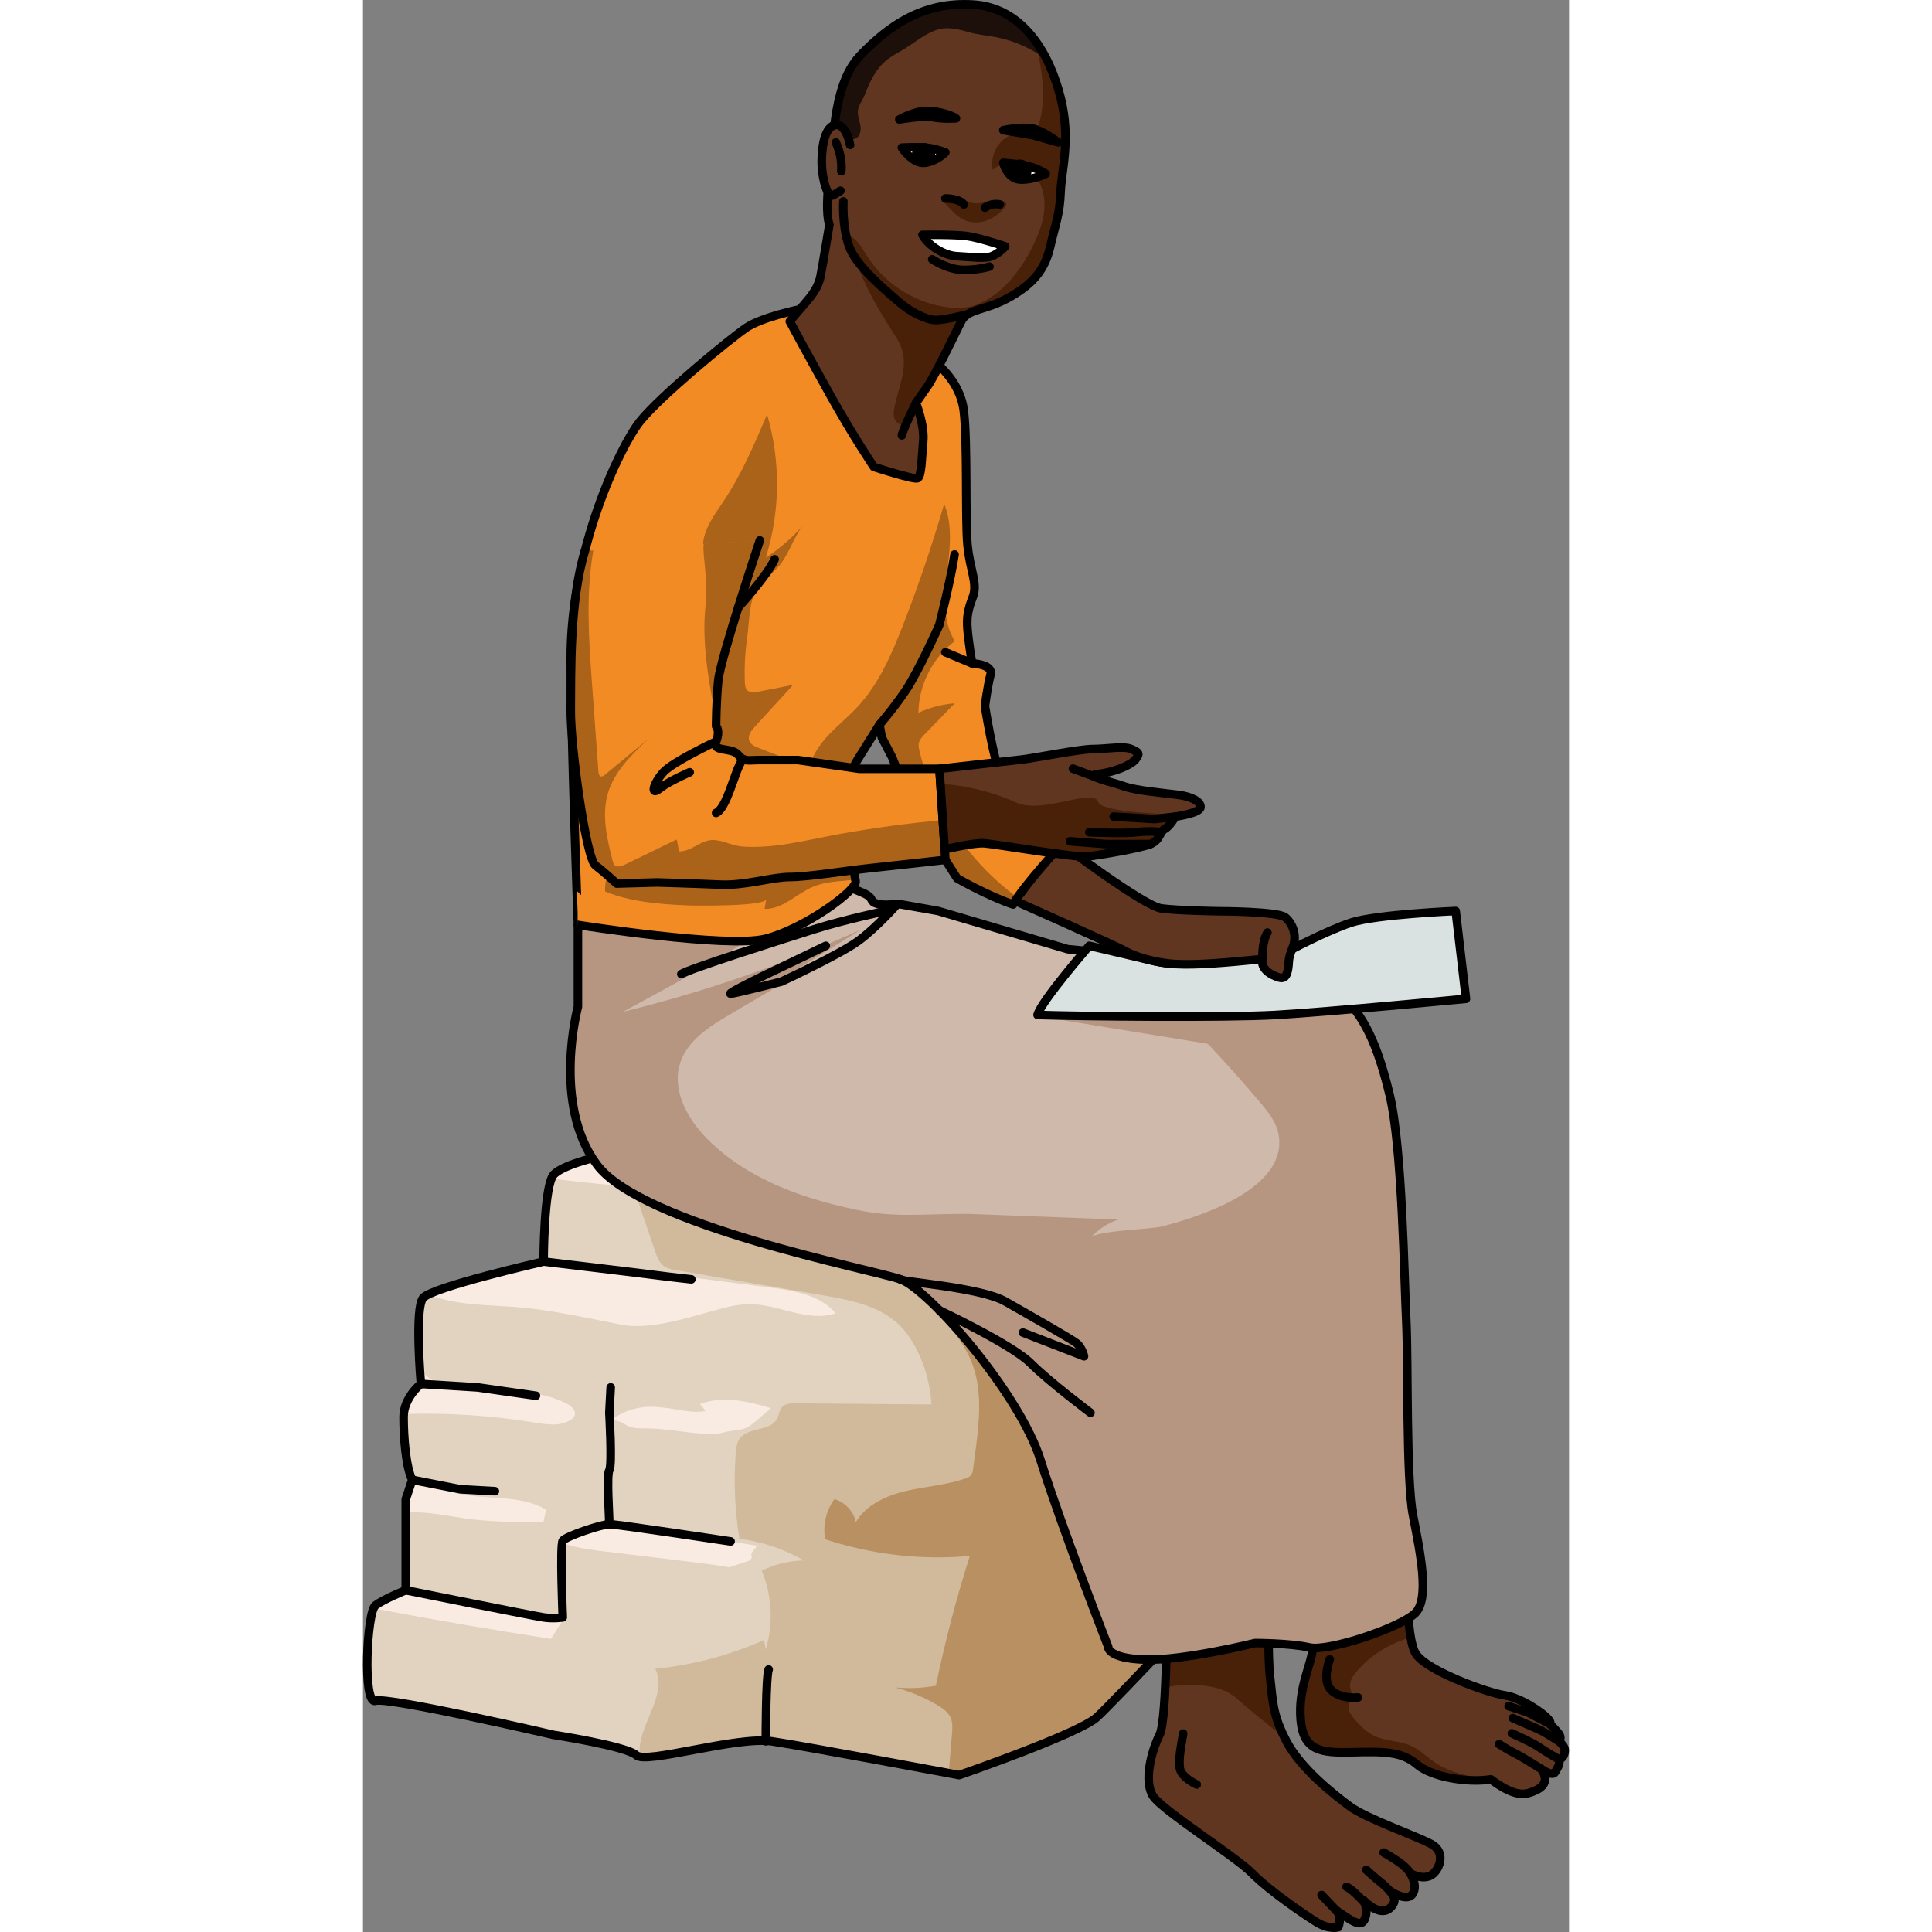 <?xml version="1.0" encoding="utf-8"?>
<!-- Created by: Science Figures, www.sciencefigures.org, Generator: Science Figures Editor -->
<svg version="1.1" id="Layer_1" xmlns="http://www.w3.org/2000/svg" xmlns:xlink="http://www.w3.org/1999/xlink" 
	 width="800px" height="800px" viewBox="0 0 140.754 225.467" enable-background="new 0 0 140.754 225.467"
	 xml:space="preserve">
<rect x="0" y="0" width="140.754" height="225.467" fill="#808080" stroke="none"/>
<g>
	<g>
		<path fill="#E1D3BF" d="M69.573,207.16c0,0-17.668-3.321-21.84-3.944c-4.172-0.622-14.686,2.697-15.828,1.626
			c-1.142-1.071-9.639-2.374-9.639-2.374s-19.293-4.472-20.808-3.984c-1.516,0.488-1.011-10.376,0-11.133s3.537-1.768,3.537-1.768
			v-10.611l0.758-2.274c-0.758-1.516-1.011-5.053-1.011-7.327s2.021-3.867,2.021-3.867s-0.758-8.765,0.253-10.028
			c1.011-1.263,14.067-4.248,14.067-4.248s0.012-8.889,1.183-10.152c1.171-1.263,5.971-2.274,5.971-2.274l37.712-4.042
			l28.429,11.369c0,0,3.088,9.6,4.601,17.685c1.512,8.084,0,15.916,0,15.916s3.093,2.274,2.808,3.79c-0.285,1.516,0,4.011,0,4.011
			s-14.005,14.929-16.143,16.876C83.505,202.352,69.573,207.16,69.573,207.16z"/>
		<path fill="#F9EBE2" d="M39.297,163.858c2.651-1.001,5.62-0.352,8.326,0.489c-0.664,0.56-1.327,1.121-1.991,1.681
			c-0.269,0.227-0.543,0.457-0.867,0.595c-0.804,0.34-1.79,0.292-2.637,0.533c-0.901,0.256-1.665,0.22-2.608,0.151
			c-2.182-0.161-4.353-0.608-6.551-0.614c-0.615-0.002-1.247,0.024-1.823-0.19c-0.415-0.154-0.777-0.425-1.184-0.6
			c-0.407-0.174-0.908-0.237-1.271,0.017c1.329-1.088,3.028-1.715,4.745-1.749c0.773-0.016,1.543,0.085,2.31,0.185
			c1.366,0.178,2.868,0.588,4.22,0.315C39.876,164.551,39.431,163.858,39.297,163.858z"/>
		<path fill="#F9EBE2" d="M42.733,182.902c0.796-0.266,1.595-0.52,2.392-0.78c0.096-0.104,0.181-0.215,0.262-0.328
			c-0.092-0.23-0.084-0.495,0.11-0.764c0.132-0.183,0.272-0.335,0.408-0.496c0.008-0.051,0.004-0.112,0.01-0.165
			c-2.164-0.34-4.957-0.777-6.137-0.952c-2.051-0.304-10.505-1.736-11.876-1.392c-0.239,0.06-4.467,1.002-4.585,1.783
			c-0.118,0.781,5.594,1.326,5.594,1.326s11.658,1.403,12.593,1.559C41.784,182.738,42.237,182.816,42.733,182.902z"/>
		<g>
			<path fill="#F9EBE2" d="M11.748,177.179c3.081,0.446,6.206,0.459,9.319,0.471c0.098-0.491,0.196-0.983,0.294-1.474
				c-3.269-1.939-7.491-0.969-11.118-2.102c-1.588-0.496-3.04-1.386-4.653-1.786c0.053,0.141,0.104,0.291,0.163,0.409l-0.758,2.274
				v1.579C7.203,176.321,9.51,176.855,11.748,177.179z"/>
			<path fill="#F9EBE2" d="M55.172,153.265c-1.81-2.151-4.871-2.651-7.659-3.009c-8.732-1.121-17.465-2.242-26.197-3.362
				c-0.076-0.01-0.154-0.023-0.231-0.034c-0.002,0.232-0.003,0.368-0.003,0.368s-11.652,2.665-13.789,4.024
				c0.58-0.039,1.213,0.14,1.79,0.298c3.244,0.892,6.672,0.733,10.016,1.098c3.685,0.402,7.389,1.227,11.021,1.943
				c3.191,0.629,7.262-0.665,10.373-1.509c1.485-0.403,2.977-0.87,4.515-0.886C48.454,152.159,51.909,154.376,55.172,153.265z"/>
			<path fill="#F9EBE2" d="M21.944,191.261c0.471-0.749,0.941-1.497,1.412-2.246c-1.882-1.057-4.174-0.899-6.332-0.957
				c-3.9-0.104-7.776-1.019-11.31-2.671c-0.245-0.114-0.49-0.242-0.721-0.386v0.58c0,0-2.526,1.011-3.537,1.768
				c-0.077,0.058-0.151,0.181-0.222,0.347C8.118,188.997,15.02,190.198,21.944,191.261z"/>
			<path fill="#F9EBE2" d="M24.235,165.705c0.199-0.129,0.39-0.295,0.47-0.519c0.203-0.569-0.384-1.096-0.919-1.374
				c-4.393-2.285-9.825-0.922-14.571-2.334c-0.728-0.216-1.463-0.516-1.974-1.076c-0.278-0.305-0.471-0.672-0.627-1.055
				c0.072,1.259,0.15,2.157,0.15,2.157s-1.79,1.436-1.984,3.516c5.099-0.164,10.215,0.169,15.25,0.993
				C21.45,166.246,23.026,166.489,24.235,165.705z"/>
			<path fill="#F9EBE2" d="M22.265,137.075c-0.101,0.109-0.191,0.292-0.276,0.505c0.428,0.01,0.861,0.058,1.277,0.11
				c5.524,0.694,11.089,1.065,16.656,1.11c0.738,0.006,1.497,0.003,2.182-0.27c1.643-0.654,2.325-2.566,2.82-4.264
				c0.071-0.244,0.142-0.511,0.048-0.748c-0.093-0.234-0.316-0.365-0.562-0.451l-16.174,1.734
				C28.236,134.801,23.436,135.812,22.265,137.075z"/>
		</g>
		<path fill="#D0BA9B" d="M85.644,200.405c2.138-1.947,16.143-16.876,16.143-16.876s-0.285-2.495,0-4.011
			c0.285-1.516-2.808-3.79-2.808-3.79s1.513-7.832,0-15.916c-0.894-4.781-2.337-10.078-3.369-13.62
			c-3.607-2.028-7.521-3.582-11.454-4.896c-10.547-3.526-21.496-5.675-32.409-7.816c-1.48-0.29-2.984-0.579-4.487-0.718
			l-6.079,0.652c-3.046,1.086-5.678,3.254-8.176,5.373c-0.335,0.284-0.688,0.597-0.794,1.023c-0.097,0.391,0.035,0.798,0.166,1.179
			c0.575,1.68,1.151,3.361,1.726,5.041c0.223,0.65,0.477,1.344,1.039,1.738c0.395,0.278,0.889,0.366,1.365,0.448
			c5.725,0.983,11.449,1.967,17.174,2.95c3.175,0.545,6.554,1.191,8.874,3.426c0.849,0.818,1.511,1.815,2.049,2.863
			c1.024,1.995,1.62,4.209,1.736,6.448c-5.283-0.045-10.566-0.09-15.849-0.135c-0.56-0.005-1.192,0.02-1.571,0.433
			c-0.338,0.369-0.357,0.925-0.588,1.368c-0.78,1.491-3.327,0.949-4.339,2.293c-0.377,0.501-0.45,1.162-0.495,1.788
			c-0.24,3.311-0.093,6.651,0.437,9.928c2.642,0.337,5.215,1.199,7.527,2.523c-1.7,0.033-3.391,0.446-4.914,1.201
			c1.199,2.894,1.364,6.205,0.458,9.203c-0.067-0.369-0.133-0.737-0.2-1.106c-4.018,1.778-8.319,2.914-12.69,3.353
			c1.604,3.176-2.361,6.921-1.773,10.253c2.295,0.413,11.539-2.366,15.391-1.791c4.172,0.623,21.84,3.944,21.84,3.944
			S83.505,202.352,85.644,200.405z"/>
		<path fill="#B99062" d="M101.787,179.518c0.285-1.516-2.808-3.79-2.808-3.79s0.447-2.337,0.611-5.764
			c-1.508-5.218-3.015-10.436-4.523-15.655c-0.366-1.268-0.744-2.56-1.496-3.645c-1.071-1.545-2.776-2.499-4.297-3.605
			c-2.302-1.675-4.284-3.795-6.753-5.214c-3.518-2.021-7.699-2.442-11.738-2.82c-6.89-0.645-14.315-1.177-20.256,2.372
			c-0.592,0.354-1.236,0.902-1.127,1.583c0.075,0.467,0.485,0.797,0.872,1.068c2.562,1.795,5.455,3.116,8.489,3.879
			c1.183,0.297,2.4,0.514,3.506,1.03c1.712,0.798,3.022,2.242,4.283,3.648c1.79,1.997,3.619,4.057,4.56,6.568
			c1.238,3.304,0.793,6.968,0.332,10.466c-0.076,0.577-0.152,1.155-0.229,1.732c-0.037,0.282-0.082,0.582-0.266,0.798
			c-0.16,0.189-0.401,0.285-0.635,0.367c-2.229,0.786-4.629,0.923-6.93,1.461c-2.301,0.537-4.654,1.602-5.86,3.635
			c-0.265-1.257-1.264-2.331-2.499-2.686c-0.977,1.327-1.377,3.063-1.081,4.684c5.416,1.792,11.201,2.46,16.883,1.95
			c-1.583,4.976-2.906,10.034-3.963,15.147c-1.568,0.28-3.174,0.348-4.76,0.201c1.717,0.453,3.371,1.141,4.902,2.039
			c0.627,0.367,1.264,0.804,1.565,1.465c0.277,0.608,0.227,1.309,0.17,1.975c-0.127,1.507-0.255,3.015-0.382,4.522
			c0.766,0.143,1.214,0.228,1.214,0.228s13.933-4.808,16.071-6.755c2.138-1.947,16.143-16.876,16.143-16.876
			S101.501,181.034,101.787,179.518z"/>
		<path fill="none" stroke="#000000" stroke-linecap="round" stroke-linejoin="round" stroke-miterlimit="10" d="M69.573,207.16
			c0,0-17.668-3.321-21.84-3.944c-4.172-0.622-14.686,2.697-15.828,1.626c-1.142-1.071-9.639-2.374-9.639-2.374
			s-19.293-4.472-20.808-3.984c-1.516,0.488-1.011-10.376,0-11.133s3.537-1.768,3.537-1.768v-10.611l0.758-2.274
			c-0.758-1.516-1.011-5.053-1.011-7.327s2.021-3.867,2.021-3.867s-0.758-8.765,0.253-10.028c1.011-1.263,14.067-4.248,14.067-4.248
			s0.012-8.889,1.183-10.152c1.171-1.263,5.971-2.274,5.971-2.274l37.712-4.042l28.429,11.369c0,0,3.088,9.6,4.601,17.685
			c1.512,8.084,0,15.916,0,15.916s3.093,2.274,2.808,3.79c-0.285,1.516,0,4.011,0,4.011s-14.005,14.929-16.143,16.876
			C83.505,202.352,69.573,207.16,69.573,207.16z"/>
		<g>
			<path fill="#613620" d="M93.853,185.265c0.004,0.029,0.004,0.103,0.001,0.214c-0.032,1.396,0.026,15.18-0.883,16.972
				c-0.981,1.935-1.872,5.475-0.763,7.16s9.624,7.033,11.578,9.022s5.983,4.74,7.475,5.673c1.492,0.933,2.564,0.603,2.564,0.603
				s0.498-1.151-0.232-1.949c1.76,1.162,2.889,2.09,3.332,0.975c0.443-1.115-0.173-2.193-0.173-2.193s1.83,1.974,3.04,0.988
				s0.16-1.989,0.16-1.989s1.923,1.276,2.555,0.271c0.633-1.005-0.286-2.4-0.286-2.4s1.217,0.753,2.271,0.318
				c1.055-0.436,2.064-2.712,0.172-3.726c-1.891-1.014-7.586-2.973-9.529-4.423s-5.704-4.411-7.365-7.577s-1.581-4.725-1.898-7.387
				c-0.317-2.662-0.146-8.658-0.146-8.658L93.853,185.265z"/>
			<path fill="#492008" d="M101.916,198.179c1.709,1.523,3.976,3.321,5.656,4.62c-1.438-2.888-1.397-4.439-1.7-6.981
				c-0.317-2.662-0.146-8.658-0.146-8.658l-11.873-1.895c0.004,0.029,0.004,0.103,0.002,0.214
				c-0.015,0.678,0.418,9.179,0.187,11.353C96.227,196.517,99.857,196.344,101.916,198.179z"/>
			<path fill="none" stroke="#000000" stroke-linecap="round" stroke-linejoin="round" stroke-miterlimit="10" d="M93.853,185.265
				c0.004,0.029,0.004,0.103,0.001,0.214c-0.032,1.396,0.026,15.18-0.883,16.972c-0.981,1.935-1.872,5.475-0.763,7.16
				s9.624,7.033,11.578,9.022s5.983,4.74,7.475,5.673c1.492,0.933,2.564,0.603,2.564,0.603s0.498-1.151-0.232-1.949
				c1.76,1.162,2.889,2.09,3.332,0.975c0.443-1.115-0.173-2.193-0.173-2.193s1.83,1.974,3.04,0.988s0.16-1.989,0.16-1.989
				s1.923,1.276,2.555,0.271c0.633-1.005-0.286-2.4-0.286-2.4s1.217,0.753,2.271,0.318c1.055-0.436,2.064-2.712,0.172-3.726
				c-1.891-1.014-7.586-2.973-9.529-4.423s-5.704-4.411-7.365-7.577s-1.581-4.725-1.898-7.387c-0.317-2.662-0.146-8.658-0.146-8.658
				L93.853,185.265z"/>
			<path fill="none" stroke="#000000" stroke-linecap="round" stroke-linejoin="round" stroke-miterlimit="10" d="M97.305,208.254
				c0,0-1.851-0.831-1.985-1.953c-0.134-1.123,0.144-2.47,0.401-3.99"/>
			<path fill="none" stroke="#000000" stroke-linecap="round" stroke-linejoin="round" stroke-miterlimit="10" d="M120.319,221.351
				c0,0-0.514-0.861-1.38-1.542c-0.865-0.681-1.846-1.587-1.846-1.587"/>
			<path fill="none" stroke="#000000" stroke-linecap="round" stroke-linejoin="round" stroke-miterlimit="10" d="M122.221,218.614
				c0,0-0.1-0.304-0.848-0.943c-0.748-0.639-2.256-1.476-2.256-1.476"/>
			<path fill="none" stroke="#000000" stroke-linecap="round" stroke-linejoin="round" stroke-miterlimit="10" d="M116.877,222.023
				c0,0-1.322-1.475-2.093-1.831"/>
			
				<line fill="none" stroke="#000000" stroke-linecap="round" stroke-linejoin="round" stroke-miterlimit="10" x1="113.593" y1="222.962" x2="111.873" y2="221.155"/>
			<path fill="#613620" d="M109.894,179.156c0.879,0.925,1.193,11.06,0.966,13.168c-0.226,2.108-1.73,4.664-1.427,8.352
				s2.377,3.904,6.024,3.816c3.648-0.088,5.747-0.107,7.536,1.414c1.789,1.521,6.028,2.172,8.636,1.745
				c2.665,1.994,3.849,1.818,4.737,1.494s1.494-0.723,1.578-1.387c0.084-0.664-0.429-1.311-0.429-1.311s1.31,0.934,1.622,0.352
				c0.312-0.582,0.691-1.063,0.364-1.515c0.658,0.031,0.824-0.861,0.725-1.231c-0.099-0.37-0.645-0.838-0.645-0.838
				s0.288-0.329,0.076-0.735c-0.212-0.405-1.193-1.324-1.193-1.324s0.329,0.015-0.178-0.578s-3.071-2.447-5.067-2.737
				c-1.996-0.29-8.991-2.835-10.321-4.802s-1.04-11.429-1.04-11.429l-11.939-2.228"/>
			<g>
				<path fill="#492008" d="M130.987,207.73c-0.43-0.105-0.861-0.209-1.291-0.314c-1.526-0.371-3.083-0.755-4.405-1.604
					c-1.023-0.657-1.88-1.58-2.99-2.078c-1.347-0.605-2.93-0.521-4.265-1.153c-0.906-0.429-1.634-1.159-2.286-1.921
					c-0.354-0.414-0.709-0.882-0.734-1.427c-0.026-0.545,0.446-1.136,0.979-1.023c-0.601-0.392-0.918-1.175-0.758-1.875
					c0.109-0.479,0.411-0.889,0.729-1.263c1.637-1.933,3.88-3.279,6.314-4.001c-0.411-2.341-0.458-5.882-0.445-7.904
					c-0.889-0.317-1.811-0.542-2.749-0.644c-1.004-0.109-2.031-0.092-3.011,0.153c-1.242,0.31-2.366,0.973-3.416,1.704
					c-0.638,0.444-1.249,0.929-1.842,1.434c0.135,2.75,0.15,5.519,0.043,6.51c-0.226,2.108-1.73,4.664-1.427,8.352
					c0.303,3.688,2.377,3.904,6.024,3.816c3.648-0.088,5.747-0.107,7.536,1.414C124.643,207.309,128.37,207.969,130.987,207.73z"/>
				<path fill="#492008" d="M132.349,208.061c-0.068-0.016-0.136-0.033-0.204-0.049c0.129,0.089,0.268,0.193,0.389,0.271
					L132.349,208.061z"/>
			</g>
			<path fill="none" stroke="#000000" stroke-linecap="round" stroke-linejoin="round" stroke-miterlimit="10" d="M109.894,179.156
				c0.879,0.925,1.193,11.06,0.966,13.168c-0.226,2.108-1.73,4.664-1.427,8.352s2.377,3.904,6.024,3.816
				c3.648-0.088,5.747-0.107,7.536,1.414c1.789,1.521,6.028,2.172,8.636,1.745c2.665,1.994,3.849,1.818,4.737,1.494
				s1.494-0.723,1.578-1.387c0.084-0.664-0.429-1.311-0.429-1.311s1.31,0.934,1.622,0.352c0.312-0.582,0.691-1.063,0.364-1.515
				c0.658,0.031,0.824-0.861,0.725-1.231c-0.099-0.37-0.645-0.838-0.645-0.838s0.288-0.329,0.076-0.735
				c-0.212-0.405-1.193-1.324-1.193-1.324s0.329,0.015-0.178-0.578s-3.071-2.447-5.067-2.737c-1.996-0.29-8.991-2.835-10.321-4.802
				s-1.04-11.429-1.04-11.429l-11.939-2.228"/>
			<path fill="none" stroke="#000000" stroke-linecap="round" stroke-linejoin="round" stroke-miterlimit="10" d="M137.516,206.448
				c0,0-2.24-1.422-3.05-1.816c-0.81-0.394-1.873-1.085-1.873-1.085"/>
			<path fill="none" stroke="#000000" stroke-linecap="round" stroke-linejoin="round" stroke-miterlimit="10" d="M139.503,205.285
				c0,0-1.639-0.949-2.294-1.416s-3.132-1.589-3.132-1.589"/>
			<path fill="none" stroke="#000000" stroke-linecap="round" stroke-linejoin="round" stroke-miterlimit="10" d="M139.583,203.216
				c0,0-1.653-1.068-2.229-1.326c-0.576-0.258-3.162-1.385-3.162-1.385"/>
			<polyline fill="none" stroke="#000000" stroke-linecap="round" stroke-linejoin="round" stroke-miterlimit="10" points="
				138.466,201.158 135.91,199.828 133.699,199.11 			"/>
			<path fill="none" stroke="#000000" stroke-linecap="round" stroke-linejoin="round" stroke-miterlimit="10" d="M112.831,193.641
				c0,0-0.963,2.458,0.153,3.578c1.116,1.12,3.138,0.879,3.138,0.879"/>
		</g>
		<g>
			<path fill="#CEB9AB" d="M54.716,102.854c0,0,3.291,1.08,4.113,1.593c0.822,0.514,0.275,0.771,1.194,1.027
				c0.919,0.257,2.374,0,2.374,0l4.742,0.842l15.106,4.457c0,0,29.182,2.663,31.882,5.232c2.7,2.569,4.245,5.779,5.703,11.815
				c1.458,6.036,1.693,21.576,1.928,26.327c0.235,4.752-0.035,18.465,0.786,22.703c0.822,4.238,1.996,9.76,0.235,11.43
				c-1.761,1.67-10.097,4.495-12.328,3.981c-2.231-0.514-6.34-0.514-6.34-0.514s-8.369,2.061-12.83,1.932
				c-4.461-0.128-4.314-1.509-4.314-1.509s-5.423-13.93-7.889-21.764c-2.466-7.834-13.059-19.952-16.346-21.107
				c-3.287-1.156-30.137-6.302-35.42-13.366c-5.283-7.063-2.225-18.441-2.225-18.441v-9.554l15.661-1.052L54.716,102.854z"/>
			<path fill="#B69681" d="M116.523,191.175c0.615-0.227,1.206-0.439,1.767-0.615c2.008-0.752,3.782-1.608,4.489-2.279
				c1.761-1.67,0.587-7.192-0.235-11.43s-0.552-17.951-0.786-22.703c-0.235-4.752-0.47-20.291-1.928-26.327
				c-1.458-6.036-3.003-9.247-5.703-11.815c-1.089-1.036-6.484-2.086-12.535-2.972c-2.086,0.748-4.151,1.557-6.18,2.449
				c-0.516,0.227-1.095,0.536-1.205,1.089c-0.114,0.575,0.339,1.092,0.755,1.506c3.409,3.388,6.667,6.927,9.762,10.603
				c0.928,1.103,1.875,2.285,2.13,3.704c1.14,6.33-9.17,9.59-13.553,10.736c-1.436,0.375-7.602,0.46-8.386,1.327
				c0.871-0.963,1.99-1.7,3.219-2.12c-5.536-0.212-11.073-0.424-16.609-0.636c-4.426-0.17-8.78,0.493-13.175-0.36
				c-6.615-1.283-13.309-3.583-18.088-8.333c-2.377-2.363-4.278-5.79-3.233-8.975c0.861-2.624,3.424-4.242,5.805-5.642
				c3.311-1.947,6.623-3.894,9.934-5.841c-0.824,0.268-1.648,0.535-2.473,0.803c2.61-1.62,5.219-3.24,7.829-4.86
				c-8.947,4.055-18.272,7.275-27.815,9.606c8.252-4.435,16.583-8.954,23.684-15.026l-13.246,3.825l-15.661,1.052v9.555
				c0,0-3.058,11.378,2.225,18.441c5.283,7.063,32.133,12.21,35.42,13.366c0.118,0.041,0.247,0.1,0.383,0.169
				c0.042,0.021,0.088,0.048,0.132,0.072c0.099,0.054,0.201,0.113,0.307,0.179c0.053,0.033,0.107,0.068,0.162,0.104
				c0.11,0.072,0.224,0.152,0.342,0.236c0.053,0.038,0.104,0.073,0.157,0.113c0.344,0.255,0.716,0.557,1.11,0.899
				c0.062,0.054,0.127,0.112,0.19,0.168c0.14,0.124,0.282,0.252,0.427,0.386c0.073,0.067,0.146,0.136,0.221,0.205
				c0.147,0.138,0.296,0.281,0.447,0.427c0.069,0.067,0.136,0.132,0.206,0.2c0.475,0.467,0.967,0.976,1.471,1.517
				c0.07,0.075,0.14,0.151,0.21,0.227c0.683,0.741,1.383,1.537,2.085,2.378c0.211,0.253,0.422,0.509,0.632,0.768
				c0.42,0.518,0.838,1.049,1.251,1.589c0.002,0.003,0.004,0.005,0.006,0.008c0.412,0.539,0.819,1.087,1.216,1.641
				c0.002,0.002,0.004,0.005,0.005,0.007c0.398,0.554,0.786,1.114,1.162,1.675c0.001,0.002,0.003,0.004,0.004,0.006
				c0.376,0.562,0.739,1.126,1.086,1.688c0.001,0.001,0.001,0.002,0.002,0.003c0.001,0.002,0.002,0.003,0.003,0.005
				c0.23,0.373,0.45,0.745,0.664,1.115c0.054,0.094,0.108,0.187,0.161,0.281c0.211,0.372,0.417,0.742,0.609,1.108
				c0.001,0.001,0.002,0.003,0.002,0.004c0,0.001,0.001,0.001,0.001,0.002c0.481,0.915,0.896,1.807,1.236,2.664
				c0.034,0.086,0.067,0.172,0.1,0.257c0.13,0.341,0.252,0.678,0.355,1.005c0.275,0.875,0.565,1.746,0.855,2.616
				c0.666,1.978,1.434,4.154,2.214,6.309c0.012,0.032,0.023,0.064,0.035,0.096c0.256,0.706,0.512,1.409,0.767,2.102
				c0.235,0.636,0.469,1.273,0.705,1.909c0.019,0.052,0.038,0.103,0.058,0.155c0.129,0.347,0.256,0.687,0.381,1.022
				c0.054,0.144,0.109,0.291,0.162,0.433c0.007,0.018,0.013,0.035,0.02,0.053c0.09,0.239,0.178,0.475,0.265,0.707
				c0.035,0.092,0.068,0.181,0.103,0.272c0.065,0.173,0.131,0.348,0.194,0.516c0.019,0.052,0.038,0.101,0.057,0.152
				c0.068,0.18,0.135,0.359,0.201,0.533c0.037,0.098,0.073,0.192,0.109,0.287c0.054,0.144,0.109,0.288,0.162,0.427
				c0.023,0.061,0.046,0.12,0.068,0.18c0.058,0.153,0.116,0.304,0.171,0.451c0.033,0.086,0.065,0.17,0.097,0.254
				c0.05,0.131,0.1,0.263,0.148,0.388c0.01,0.026,0.02,0.051,0.029,0.077c0.141,0.369,0.271,0.709,0.389,1.015
				c0.005,0.013,0.01,0.026,0.015,0.039c0.113,0.294,0.213,0.553,0.3,0.78c0.011,0.029,0.023,0.06,0.034,0.088
				c0.035,0.092,0.068,0.177,0.099,0.256c0.006,0.015,0.012,0.031,0.018,0.045c0.025,0.064,0.045,0.117,0.066,0.171
				c0.048,0.123,0.088,0.228,0.115,0.298c0.247,0.351,0.521,0.679,0.806,0.996c0.138,0.071,0.304,0.14,0.497,0.206
				c0.016,0.006,0.03,0.011,0.046,0.017c0.063,0.021,0.136,0.041,0.206,0.06c0.06,0.017,0.12,0.035,0.185,0.051
				c0.067,0.017,0.14,0.033,0.212,0.049c0.081,0.018,0.163,0.035,0.251,0.052c0.073,0.014,0.149,0.027,0.228,0.04
				c0.102,0.017,0.211,0.032,0.322,0.047c0.078,0.01,0.155,0.021,0.237,0.03c0.132,0.015,0.274,0.027,0.418,0.039
				c0.076,0.006,0.148,0.013,0.227,0.019c0.224,0.015,0.459,0.027,0.711,0.035c0.007,0,0.013,0.001,0.021,0.001
				c2.788,0.08,7.103-0.695,9.947-1.287c1.706-0.355,2.883-0.645,2.883-0.645s4.109,0,6.34,0.514
				C111.528,192.51,114.027,191.977,116.523,191.175z"/>
			<g>
				<path fill="#B69681" d="M119.124,125.158c-1.273-4.37-2.726-6.992-4.997-9.153c-0.807-0.767-3.984-1.542-8.033-2.253
					c-9.137,0.918-18.203,2.541-27.086,4.868C92.381,120.797,105.753,122.977,119.124,125.158z"/>
				<path fill="#B69681" d="M110.452,192.262c0.421,0.097,1.06,0.074,1.831-0.037c-1.017-4.394-2.034-8.788-3.05-13.182
					c-0.496-2.143-0.896-9.445-3.495-10.382c-3.56-1.283-0.621,7.63-0.347,8.99c0.811,4.028,1.692,8.052,2.124,12.143
					c0.07,0.665,0.089,1.373,0.054,2.087C108.586,191.958,109.642,192.076,110.452,192.262z"/>
			</g>
			<path fill="none" stroke="#000000" stroke-linecap="round" stroke-linejoin="round" stroke-miterlimit="10" d="M54.716,102.854
				c0,0,3.291,1.08,4.113,1.593c0.822,0.514,0.275,0.771,1.194,1.027c0.919,0.257,2.374,0,2.374,0l4.742,0.842l15.106,4.457
				c0,0,29.182,2.663,31.882,5.232c2.7,2.569,4.245,5.779,5.703,11.815c1.458,6.036,1.693,21.576,1.928,26.327
				c0.235,4.752-0.035,18.465,0.786,22.703c0.822,4.238,1.996,9.76,0.235,11.43c-1.761,1.67-10.097,4.495-12.328,3.981
				c-2.231-0.514-6.34-0.514-6.34-0.514s-8.369,2.061-12.83,1.932c-4.461-0.128-4.314-1.509-4.314-1.509s-5.423-13.93-7.889-21.764
				c-2.466-7.834-13.059-19.952-16.346-21.107c-3.287-1.156-30.137-6.302-35.42-13.366c-5.283-7.063-2.225-18.441-2.225-18.441
				v-9.554l15.661-1.052L54.716,102.854z"/>
		</g>
		<path fill="none" stroke="#000000" stroke-linecap="round" stroke-linejoin="round" stroke-miterlimit="10" d="M62.397,105.474
			c0,0-2.471,2.797-4.62,4.36c-2.149,1.562-8.934,4.719-8.934,4.719s-5.495,1.411-5.938,1.411c-0.443,0,3.788-2.082,4.796-2.552
			c1.008-0.47,6.314-3.034,6.314-3.034"/>
		<path fill="none" stroke="#000000" stroke-linecap="round" stroke-linejoin="round" stroke-miterlimit="10" d="M37.155,113.68
			c0.672-0.537,11.889-4.097,15.516-5.239c3.627-1.142,8.329-2.124,8.329-2.124"/>
		<path fill="none" stroke="#000000" stroke-linecap="round" stroke-linejoin="round" stroke-miterlimit="10" d="M62.733,149.3
			c-0.13,0.291,9.277,0.904,12.218,2.577c2.941,1.673,7.669,4.365,8.324,4.874c0.655,0.509,0.873,1.528,0.873,1.528l-7.129-2.764"/>
		<path fill="none" stroke="#000000" stroke-linecap="round" stroke-linejoin="round" stroke-miterlimit="10" d="M67.278,152.922
			c0,0,8.459,3.986,10.641,6.168c2.182,2.182,6.984,5.783,6.984,5.783"/>
		<path fill="#DAE1E1" stroke="#000000" stroke-linecap="round" stroke-linejoin="round" stroke-miterlimit="10" d="M92.42,112.179
			l-7.653-1.802c0,0-5.614,6.441-6.043,8.068c5.223,0.171,21.832,0.342,27.825,0c5.993-0.342,22.175-1.884,22.175-1.884
			l-1.199-10.245c0,0-9.247,0.399-12.157,1.341s-7.534,3.425-7.534,3.425l-11.387,1.398C96.447,112.48,94.355,112.635,92.42,112.179
			z"/>
		<path fill="#613620" d="M81.572,98.511c0,0,9.556,7.244,11.622,7.507s6.655,0.328,6.655,0.328s6.949,0,7.802,0.721
			c0.852,0.721,1.18,1.83,1.049,2.75c-0.131,0.921-0.59,1.38-0.656,2.429c-0.066,1.049-0.197,2.098-1.115,1.836
			c-0.918-0.262-2.204-0.983-1.955-2.164c-4.536,0.459-7.78,0.721-10.157,0.59c-2.377-0.131-4.839-0.918-5.837-1.508
			c-0.998-0.59-12.868-5.86-12.868-5.86S79.228,100.708,81.572,98.511z"/>
		<path fill="none" stroke="#000000" stroke-linecap="round" stroke-linejoin="round" stroke-miterlimit="10" d="M81.572,98.511
			c0,0,9.556,7.244,11.622,7.507s6.655,0.328,6.655,0.328s6.949,0,7.802,0.721c0.852,0.721,1.18,1.83,1.049,2.75
			c-0.131,0.921-0.59,1.38-0.656,2.429c-0.066,1.049-0.197,2.098-1.115,1.836c-0.918-0.262-2.204-0.983-1.955-2.164
			c-4.536,0.459-7.78,0.721-10.157,0.59c-2.377-0.131-4.839-0.918-5.837-1.508c-0.998-0.59-12.868-5.86-12.868-5.86
			S79.228,100.708,81.572,98.511z"/>
		<path fill="none" stroke="#000000" stroke-linecap="round" stroke-linejoin="round" stroke-miterlimit="10" d="M104.975,111.918
			c0,0-0.078-2.032,0.578-3.081"/>
		<path id="changecolor_10_" fill="#F38B24" d="M66.284,41.877c0.222,0.179,3.4,2.352,3.839,6.098
			c0.44,3.746,0.152,12.631,0.427,15.593c0.274,2.962,1.232,4.53,0.623,6.098c-0.61,1.568-0.723,2.439-0.623,3.746
			c0.1,1.307,0.536,4.007,0.536,4.007s2.482,0.087,2.155,1.307c-0.326,1.22-0.656,3.659-0.656,3.659s1.026,6.533,1.898,8.188
			c0.871,1.655,7.499,7.491,7.499,7.491s-5.147,5.575-6.106,7.491c-2.875-0.958-6.533-3.049-6.533-3.049l-5.227-8.188l-2.352-5.923
			l-1.22-2.352l-0.261-1.481l-2.613,4.181c0,0-1.839,3.136-1.616,4.617s1.268,8.45,1.442,9.495c0.174,1.045-6.011,5.575-10.54,6.707
			s-21.869-1.622-21.869-1.622S24.3,86.756,24.25,76.968c-0.065-12.754,5.72-24.813,8.072-27.774
			c2.352-2.962,10.627-9.756,12.457-10.976c1.829-1.22,6.212-2.121,6.212-2.121S65.07,40.9,66.284,41.877z"/>
		<path opacity="0.3" d="M75.877,105.554c0.113-0.225,0.287-0.505,0.501-0.817c-5.666-4.136-9.83-10.32-11.443-17.154
			c-0.06-0.255-0.117-0.517-0.08-0.777c0.065-0.451,0.398-0.809,0.715-1.135c1.164-1.199,2.328-2.398,3.492-3.597
			c-1.462,0.12-2.902,0.494-4.237,1.101c0.036-3.24,1.655-6.425,4.251-8.363c-2.875-4.617,0.852-10.977-1.249-15.995
			c-1.388,4.764-2.984,9.467-4.783,14.092c-1.337,3.437-2.833,6.908-5.347,9.607c-1.176,1.263-2.553,2.331-3.693,3.628
			c-1.14,1.297-2.055,2.91-2.031,4.636c0.016,1.14,0.429,2.346-0.057,3.378c-0.318,0.675-0.963,1.127-1.58,1.547
			c-2.541,1.73-5.082,3.46-7.623,5.19c-0.601,0.409-1.242,0.832-1.968,0.868c-0.702,0.035-1.362-0.299-2.003-0.587
			c-4.053-1.82-10.547-3.345-10.486,2.857c2.855,1.203,6.428,1.498,9.508,1.623c0.928,0.038,9.15,0.163,9.3-0.728
			c-0.064,0.38-0.127,0.761-0.191,1.142c2.098,0.061,3.716-1.766,5.65-2.581c1.545-0.651,3.267-0.643,4.942-0.828
			c-0.239-1.493-1.199-7.889-1.411-9.302c-0.222-1.481,1.616-4.617,1.616-4.617l2.613-4.181l0.261,1.481l1.22,2.352l2.352,5.923
			l5.227,8.188C69.344,102.505,73.002,104.596,75.877,105.554z"/>
		<path opacity="0.3" d="M51.44,61.226c-1.289,1.481-2.783,2.782-4.427,3.855c1.694-5.395,1.746-11.293,0.148-16.717
			c-1.464,3.447-2.939,6.918-5.016,10.035c-1.105,1.659-2.427,3.353-2.475,5.346c-0.034,1.411,0.592,2.789,0.468,4.194
			c-0.304,3.426-4.728,5.278-5.228,8.681c1.81,0.166,3.677-0.427,5.059-1.607c0.431,4.017-1.189,8.2-4.212,10.879
			c-1.598,1.417-3.704,2.667-4.045,4.775c2.446-1.32,4.892-2.641,7.337-3.961c0.829-0.447,2.216-0.661,2.394,0.264
			c0.071,0.368-0.136,0.727-0.334,1.045c-1.06,1.7-2.119,3.401-3.179,5.101c1.134-0.946,1.697-2.402,2.642-3.538
			c0.944-1.135,2.702-1.924,3.867-1.017c-0.182,1.003-0.546,1.972-1.067,2.848c-0.104-1.31,1.025-2.461,2.283-2.84
			c1.258-0.38,2.608-0.175,3.906,0.033c-1.126-0.439-2.253-0.877-3.379-1.316c-0.439-0.171-0.923-0.386-1.094-0.825
			c-0.229-0.589,0.23-1.202,0.657-1.668c1.492-1.629,2.984-3.258,4.477-4.886c-1.374,0.295-2.753,0.569-4.135,0.822
			c-0.428,0.078-0.933,0.133-1.241-0.175c-0.233-0.233-0.265-0.594-0.278-0.924c-0.069-1.765,0.025-3.535,0.279-5.283
			c0.198-1.363,0.227-3.59,0.743-4.821c0.588-1.403,2.165-2.47,3.098-3.638C49.789,64.505,50.334,62.497,51.44,61.226z"/>
		<path fill="none" stroke="#000000" stroke-linecap="round" stroke-linejoin="round" stroke-miterlimit="10" d="M66.284,41.877
			c0.222,0.179,3.4,2.352,3.839,6.098c0.44,3.746,0.152,12.631,0.427,15.593c0.274,2.962,1.232,4.53,0.623,6.098
			c-0.61,1.568-0.723,2.439-0.623,3.746c0.1,1.307,0.536,4.007,0.536,4.007s2.482,0.087,2.155,1.307
			c-0.326,1.22-0.656,3.659-0.656,3.659s1.026,6.533,1.898,8.188c0.871,1.655,7.499,7.491,7.499,7.491s-5.147,5.575-6.106,7.491
			c-2.875-0.958-6.533-3.049-6.533-3.049l-5.227-8.188l-2.352-5.923l-1.22-2.352l-0.261-1.481l-2.613,4.181
			c0,0-1.839,3.136-1.616,4.617s1.268,8.45,1.442,9.495c0.174,1.045-6.011,5.575-10.54,6.707s-21.869-1.622-21.869-1.622
			S24.3,86.756,24.25,76.968c-0.065-12.754,5.72-24.813,8.072-27.774c2.352-2.962,10.627-9.756,12.457-10.976
			c1.829-1.22,6.212-2.121,6.212-2.121S65.07,40.9,66.284,41.877z"/>
		<path id="changecolor" fill="#F38B24" d="M46.315,63.066c0,0-4.591,13.774-4.847,16.325s-0.255,5.357-0.255,5.357
			s0.51,0.51,0,1.786c-0.51,1.275,1.786,0.638,2.551,1.53s1.02,0.638,2.551,0.638c1.53,0,4.464,0,4.464,0l7.142,1.02h9.357
			l0.69,10.627c0,0-6.476,0.724-8.899,0.979c-2.423,0.255-7.156,1.02-9.253,1.02s-5.159,1.02-8.092,0.893
			c-2.933-0.128-7.397-0.255-7.397-0.255l-4.719,0.128c0,0-1.387-1.297-2.479-2.115c-1.092-0.818-2.92-13.938-2.878-18.164
			c0.042-4.226-0.149-12.723,1.659-18.544"/>
		<path opacity="0.3" d="M44.214,98.787c-1.151-0.091-2.374-0.812-3.502-0.751c-1.419,0.077-2.387,1.366-3.856,1.324
			c0-0.107-0.173-1.423-0.274-1.374c-2.004,0.972-4.008,1.944-6.011,2.916c-0.391,0.19-0.912,0.361-1.215,0.049
			c-0.126-0.13-0.176-0.315-0.22-0.491c-0.647-2.56-1.294-5.265-0.572-7.805c0.746-2.627,2.826-4.628,4.822-6.493
			c-1.719,1.419-3.438,2.839-5.157,4.259c-0.139,0.115-0.313,0.237-0.484,0.18c-0.2-0.066-0.248-0.321-0.264-0.531
			c-0.255-3.492-0.51-6.984-0.765-10.475c-0.374-5.117-0.713-10.345,0.171-15.362l-0.979,0.059
			c-1.808,5.821-1.616,14.318-1.659,18.544c-0.042,4.226,1.786,17.345,2.878,18.164c1.092,0.818,2.479,2.115,2.479,2.115
			l4.719-0.128c0,0,4.464,0.128,7.397,0.255c2.933,0.128,5.994-0.893,8.092-0.893c2.098,0,6.83-0.765,9.253-1.02
			c2.423-0.255,8.899-0.979,8.899-0.979l-0.301-4.641c-4.089,0.378-8.162,0.918-12.201,1.655
			C51.834,98.027,47.934,99.082,44.214,98.787z"/>
		<path fill="none" stroke="#000000" stroke-linecap="round" stroke-linejoin="round" stroke-miterlimit="10" d="M46.315,63.066
			c0,0-4.591,13.774-4.847,16.325s-0.255,5.357-0.255,5.357s0.51,0.51,0,1.786c-0.51,1.275,1.786,0.638,2.551,1.53
			s1.02,0.638,2.551,0.638c1.53,0,4.464,0,4.464,0l7.142,1.02h9.357l0.69,10.627c0,0-6.476,0.724-8.899,0.979
			c-2.423,0.255-7.156,1.02-9.253,1.02s-5.159,1.02-8.092,0.893c-2.933-0.128-7.397-0.255-7.397-0.255l-4.719,0.128
			c0,0-1.387-1.297-2.479-2.115c-1.092-0.818-2.92-13.938-2.878-18.164c0.042-4.226-0.149-12.723,1.659-18.544"/>
		<path fill="none" stroke="#000000" stroke-linecap="round" stroke-linejoin="round" stroke-miterlimit="10" d="M43.792,70.897
			c0,0,3.463-3.818,4.253-5.626"/>
		<path fill="none" stroke="#000000" stroke-linecap="round" stroke-linejoin="round" stroke-miterlimit="10" d="M60.284,84.561
			c0,0,1.555-1.779,3.018-3.926c1.463-2.146,3.948-7.677,3.948-7.677s1.33-5.201,1.795-8.251"/>
		
			<line fill="none" stroke="#000000" stroke-linecap="round" stroke-linejoin="round" stroke-miterlimit="10" x1="71.086" y1="77.418" x2="67.968" y2="76.116"/>
		<path fill="none" stroke="#000000" stroke-linecap="round" stroke-linejoin="round" stroke-miterlimit="10" d="M41.213,86.534
			c0,0-5.029,2.348-6.159,3.591c-1.13,1.243-1.582,2.824-0.452,1.92s3.531-1.92,3.531-1.92"/>
		<path fill="none" stroke="#000000" stroke-linecap="round" stroke-linejoin="round" stroke-miterlimit="10" d="M44.597,88.681
			c-0.833-0.616-1.856,5.511-3.384,6.189"/>
		<path fill="#613620" d="M67.278,89.722c0,0,8.269-0.935,9.632-1.085s6.716-1.221,8.273-1.221s3.601-0.389,4.477,0
			c0.876,0.389,1.071,0.496,0.487,1.221c-0.584,0.725-2.628,1.504-4.38,1.699c-1.752,0.195,1.557,0.888,3.017,1.417
			c1.46,0.529,4.964,0.821,6.424,1.016c1.46,0.195,2.628,0.779,2.53,1.46c-0.097,0.681-2.92,1.071-2.92,1.071
			s-0.681,1.168-1.265,1.46c-0.584,0.292-0.487,1.265-1.655,1.752s-6.326,1.363-7.591,1.46s-10.511-1.46-11.776-1.557
			c-1.265-0.097-4.642,0.714-4.642,0.714L67.278,89.722z"/>
		<path fill="#492008" d="M93.552,96.759c0.584-0.292,1.265-1.46,1.265-1.46s0.52-0.072,1.12-0.208
			c-4.677-0.147-9.765-0.489-10.118-1.483c-0.634-1.784-6.464,1.53-9.707,0c-2.814-1.328-7.324-2.253-8.715-2.036l0.491,7.555
			c0,0,3.376-0.812,4.642-0.714c1.265,0.097,10.511,1.655,11.776,1.557c1.265-0.097,6.424-0.973,7.591-1.46
			S92.968,97.051,93.552,96.759z"/>
		<path fill="none" stroke="#000000" stroke-linecap="round" stroke-linejoin="round" stroke-miterlimit="10" d="M67.278,89.722
			c0,0,8.269-0.935,9.632-1.085s6.716-1.221,8.273-1.221s3.601-0.389,4.477,0c0.876,0.389,1.071,0.496,0.487,1.221
			c-0.584,0.725-2.628,1.504-4.38,1.699c-1.752,0.195,1.557,0.888,3.017,1.417c1.46,0.529,4.964,0.821,6.424,1.016
			c1.46,0.195,2.628,0.779,2.53,1.46c-0.097,0.681-2.92,1.071-2.92,1.071s-0.681,1.168-1.265,1.46
			c-0.584,0.292-0.487,1.265-1.655,1.752s-6.326,1.363-7.591,1.46s-10.511-1.46-11.776-1.557c-1.265-0.097-4.642,0.714-4.642,0.714
			L67.278,89.722z"/>
		<polyline fill="none" stroke="#000000" stroke-linecap="round" stroke-linejoin="round" stroke-miterlimit="10" points="
			87.61,95.299 92.369,95.586 94.818,95.299 		"/>
		<path fill="none" stroke="#000000" stroke-linecap="round" stroke-linejoin="round" stroke-miterlimit="10" d="M93.194,97.118
			c0,0-1.257-0.199-2.864,0s-5.563,0-5.563,0"/>
		<polyline fill="none" stroke="#000000" stroke-linecap="round" stroke-linejoin="round" stroke-miterlimit="10" points="
			91.898,98.511 86.745,98.511 82.51,98.182 		"/>
		
			<line fill="none" stroke="#000000" stroke-linecap="round" stroke-linejoin="round" stroke-miterlimit="10" x1="85.429" y1="90.661" x2="82.858" y2="89.706"/>
		<path fill="#613620" d="M49.815,37.51c1.604-2.075,3.207-3.302,3.585-5.282s1.038-6.037,1.038-6.037s-0.566-1.038,0-5.754
			s0.472-10.754,3.679-14.055c3.207-3.302,7.169-6.226,13.112-5.848c5.943,0.377,8.961,5.943,10.188,10.848
			c1.226,4.905,0.094,8.49,0,11.037c-0.094,2.547-0.566,3.585-1.226,6.414s-2.17,4.433-4.905,5.943
			c-2.736,1.509-4.716,1.226-5.471,2.736c-0.755,1.509-3.112,6.414-3.914,7.546c-0.802,1.132-1.368,1.981-1.368,1.981
			s1.038,2.547,0.849,4.528c-0.189,1.981-0.189,4.056-0.66,4.245s-5.094-1.321-5.094-1.321s-2.358-3.49-4.999-8.207
			S49.815,37.51,49.815,37.51z"/>
		<path fill="#492008" d="M70.554,25.817c0.77,0.241,1.62,0.166,2.369-0.134s1.401-0.812,1.934-1.416
			c0.145-0.164,0.289-0.399,0.175-0.587c-0.078-0.129-0.245-0.169-0.395-0.189c-0.395-0.055-0.797-0.061-1.194-0.02
			c-0.713,0.075-1.417,0.304-2.132,0.25c-0.627-0.048-3.569-1.607-3.681-0.656c-0.053,0.45,0.86,1.261,1.141,1.551
			C69.274,25.136,69.853,25.598,70.554,25.817z"/>
		<path fill="#492008" d="M81.416,22.417c0.094-2.547,1.226-6.131,0-11.037c-0.561-2.243-1.502-4.619-2.921-6.579
			c0.275,1.272,0.544,2.544,0.708,3.834c0.301,2.37,0.23,4.859-0.762,7.033c-1.226-0.47-2.698-0.222-3.703,0.623
			c-1.004,0.846-1.499,2.254-1.245,3.542c1.173-1.072,3.145-0.925,4.367,0.091c1.221,1.016,1.745,2.697,1.672,4.284
			c-0.073,1.587-0.671,3.103-1.371,4.529c-1.367,2.784-3.574,5.697-6.584,6.831c-1.198,0.451-2.526,0.435-3.79,0.228
			c-3.689-0.607-7.073-2.871-9.04-6.05c-0.557-0.901-1.103-1.952-2.112-2.275c0.896,4.022,2.896,7.712,5.132,11.173
			c0.436,0.675,0.887,1.354,1.132,2.119c0.697,2.175-0.384,4.466-0.863,6.699c-0.094,0.437-0.163,0.897-0.032,1.324
			c0.131,0.427,0.52,0.805,0.966,0.784c0.643-0.031,0.963-0.766,1.207-1.361c0.128-0.312,0.295-0.606,0.457-0.901
			c-0.062-0.171-0.103-0.27-0.103-0.27s0.566-0.849,1.368-1.981s3.16-6.037,3.914-7.546s2.736-1.226,5.471-2.736
			s4.245-3.113,4.905-5.943C80.85,26.002,81.322,24.964,81.416,22.417z"/>
		<path stroke="#000000" stroke-linecap="round" stroke-linejoin="round" stroke-miterlimit="10" d="M69.205,13.81
			c-0.529-0.388-2.095-0.874-3.448-0.874s-3.164,1.003-3.164,1.003s2.685-0.485,3.915-0.259
			C67.737,13.907,69.205,13.81,69.205,13.81z"/>
		<path opacity="0.7" d="M71.228,0.533c-5.943-0.377-9.905,2.547-13.112,5.848c-2.505,2.579-2.995,6.825-3.36,10.808l0.938-0.044
			c0.075-0.453,0.47-0.833,0.925-0.892c0.251-0.032,0.511,0.024,0.755-0.041c0.589-0.157,0.785-0.914,0.69-1.516
			c-0.094-0.602-0.369-1.189-0.298-1.795c0.065-0.553,0.367-0.961,0.611-1.437c0.258-0.505,0.429-1.061,0.67-1.575
			c0.496-1.063,1.117-2.096,2.034-2.849c0.618-0.508,1.342-0.866,2.025-1.284c1.264-0.775,2.422-1.786,3.846-2.266
			c1.244-0.419,2.528-0.087,3.745,0.261c1.083,0.31,2.15,0.377,3.262,0.601c2.107,0.424,4.108,1.331,5.84,2.605
			C78.116,3.611,75.392,0.797,71.228,0.533z"/>
		<path fill="none" stroke="#000000" stroke-linecap="round" stroke-linejoin="round" stroke-miterlimit="10" d="M49.815,37.51
			c1.604-2.075,3.207-3.302,3.585-5.282s1.038-6.037,1.038-6.037s-0.566-1.038,0-5.754s0.472-10.754,3.679-14.055
			c3.207-3.302,7.169-6.226,13.112-5.848c5.943,0.377,8.961,5.943,10.188,10.848c1.226,4.905,0.094,8.49,0,11.037
			c-0.094,2.547-0.566,3.585-1.226,6.414s-2.17,4.433-4.905,5.943c-2.736,1.509-4.716,1.226-5.471,2.736
			c-0.755,1.509-3.112,6.414-3.914,7.546c-0.802,1.132-1.368,1.981-1.368,1.981s1.038,2.547,0.849,4.528
			c-0.189,1.981-0.189,4.056-0.66,4.245s-5.094-1.321-5.094-1.321s-2.358-3.49-4.999-8.207S49.815,37.51,49.815,37.51z"/>
		<path fill="#FFFFFF" stroke="#000000" stroke-linecap="round" stroke-linejoin="round" stroke-miterlimit="10" d="M65.293,27.403
			c0,0,3.759-0.059,5.228,0.147c1.468,0.206,4.435,1.204,4.435,1.204s-0.617,0.734-1.498,1.116
			c-0.881,0.382-2.702,0.088-4.141,0.029C67.877,29.841,65.968,28.695,65.293,27.403z"/>
		<path fill="none" stroke="#000000" stroke-linecap="round" stroke-linejoin="round" stroke-miterlimit="10" d="M67.968,23.16
			c0,0,1.621-0.031,2.156,0.703"/>
		<path fill="none" stroke="#000000" stroke-linecap="round" stroke-linejoin="round" stroke-miterlimit="10" d="M72.586,24.23
			c0,0,0.703-0.581,1.743-0.367"/>
		<path fill="#FFFFFF" stroke="#000000" stroke-linecap="round" stroke-linejoin="round" stroke-miterlimit="10" d="M62.891,17.226
			c0,0,1.713-0.092,2.783,0c1.07,0.092,2.294,0.55,2.294,0.55s-0.983,1.04-2.39,1.223C64.171,19.184,62.891,17.226,62.891,17.226z"
			/>
		<path fill="#FFFFFF" stroke="#000000" stroke-linecap="round" stroke-linejoin="round" stroke-miterlimit="10" d="M74.726,19
			c0,0,2.202,0.153,3.272,0.489c1.07,0.336,1.682,0.795,1.682,0.795s-1.338,0.702-2.913,0.672S74.726,19,74.726,19z"/>
		<path stroke="#000000" stroke-linecap="round" stroke-linejoin="round" stroke-miterlimit="10" d="M74.726,15.192
			c0,0,2.112-0.441,3.368-0.204c1.256,0.238,3.054,1.629,3.054,1.629l-2.986-0.85L74.726,15.192z"/>
		<path fill="none" stroke="#000000" stroke-linecap="round" stroke-linejoin="round" stroke-miterlimit="10" d="M66.437,30.261
			c0,0,1.801,1.238,3.687,1.238c1.886,0,2.994-0.391,2.994-0.391"/>
		<path fill="none" stroke="#000000" stroke-linecap="round" stroke-linejoin="round" stroke-miterlimit="10" d="M70.55,36.693
			c0,0-2.637,0.659-3.689,0.659c-1.052,0-2.919-0.882-4.344-2.138c-1.425-1.256-4.989-4.14-5.803-6.516
			c-0.814-2.376-0.645-5.188-0.645-5.188"/>
		<path fill="#613620" stroke="#000000" stroke-linecap="round" stroke-linejoin="round" stroke-miterlimit="10" d="M56.849,16.907
			c0,0-0.47-2.665-1.822-2.297c-1.352,0.368-1.539,3.318-1.477,4.737c0.062,1.419,0.65,4.095,1.477,3.349l0.702-0.436"/>
		
			<circle stroke="#000000" stroke-linecap="round" stroke-linejoin="round" stroke-miterlimit="10" cx="65.418" cy="18.048" r="0.862"/>
		
			<circle stroke="#000000" stroke-linecap="round" stroke-linejoin="round" stroke-miterlimit="10" cx="76.66" cy="19.979" r="0.862"/>
		<path fill="none" stroke="#000000" stroke-linecap="round" stroke-linejoin="round" stroke-miterlimit="10" d="M21.082,147.227
			c0,0,11.448,1.365,13.119,1.588c1.671,0.223,4.122,0.486,4.122,0.486"/>
		<path fill="none" stroke="#000000" stroke-linecap="round" stroke-linejoin="round" stroke-miterlimit="10" d="M47.013,203.216
			c0,0,0-7.607,0.334-8.387"/>
		<path fill="none" stroke="#000000" stroke-linecap="round" stroke-linejoin="round" stroke-miterlimit="10" d="M4.994,185.582
			c0,0,14.904,2.997,16.088,3.172s2.236,0,2.236,0s-0.351-8.421,0-8.947c0.351-0.526,4.561-1.93,5.438-1.93
			s14.149,2.008,14.149,2.008"/>
		<path fill="none" stroke="#000000" stroke-linecap="round" stroke-linejoin="round" stroke-miterlimit="10" d="M28.756,177.877
			c0-0.877-0.351-5.789,0-6.316s0-6.688,0-6.688l0.156-2.96"/>
		<polyline fill="none" stroke="#000000" stroke-linecap="round" stroke-linejoin="round" stroke-miterlimit="10" points="
			6.762,161.504 13.392,161.913 20.188,162.884 		"/>
		<polyline fill="none" stroke="#000000" stroke-linecap="round" stroke-linejoin="round" stroke-miterlimit="10" points="
			5.752,172.697 11.386,173.803 15.397,174.025 		"/>
	</g>
	<path fill="none" stroke="#000000" stroke-linecap="round" stroke-linejoin="round" stroke-miterlimit="10" d="M64.531,47.037
		c0,0-1.506,3.04-1.64,3.774"/>
	<path opacity="0.3" d="M39.917,71.445c-0.446,5.017,1.297,12.298,1.297,12.298l0.013,0.006c0.022-1.044,0.081-2.751,0.242-4.357
		c0.255-2.551,4.846-16.325,4.846-16.325l-6.543,0.393C39.576,64.972,40.327,66.832,39.917,71.445z"/>
	<path fill="none" stroke="#000000" stroke-linecap="round" stroke-linejoin="round" stroke-miterlimit="10" d="M55.195,16.618
		c0.048,0.204,0.776,1.519,0.63,3.361"/>
</g>
</svg>